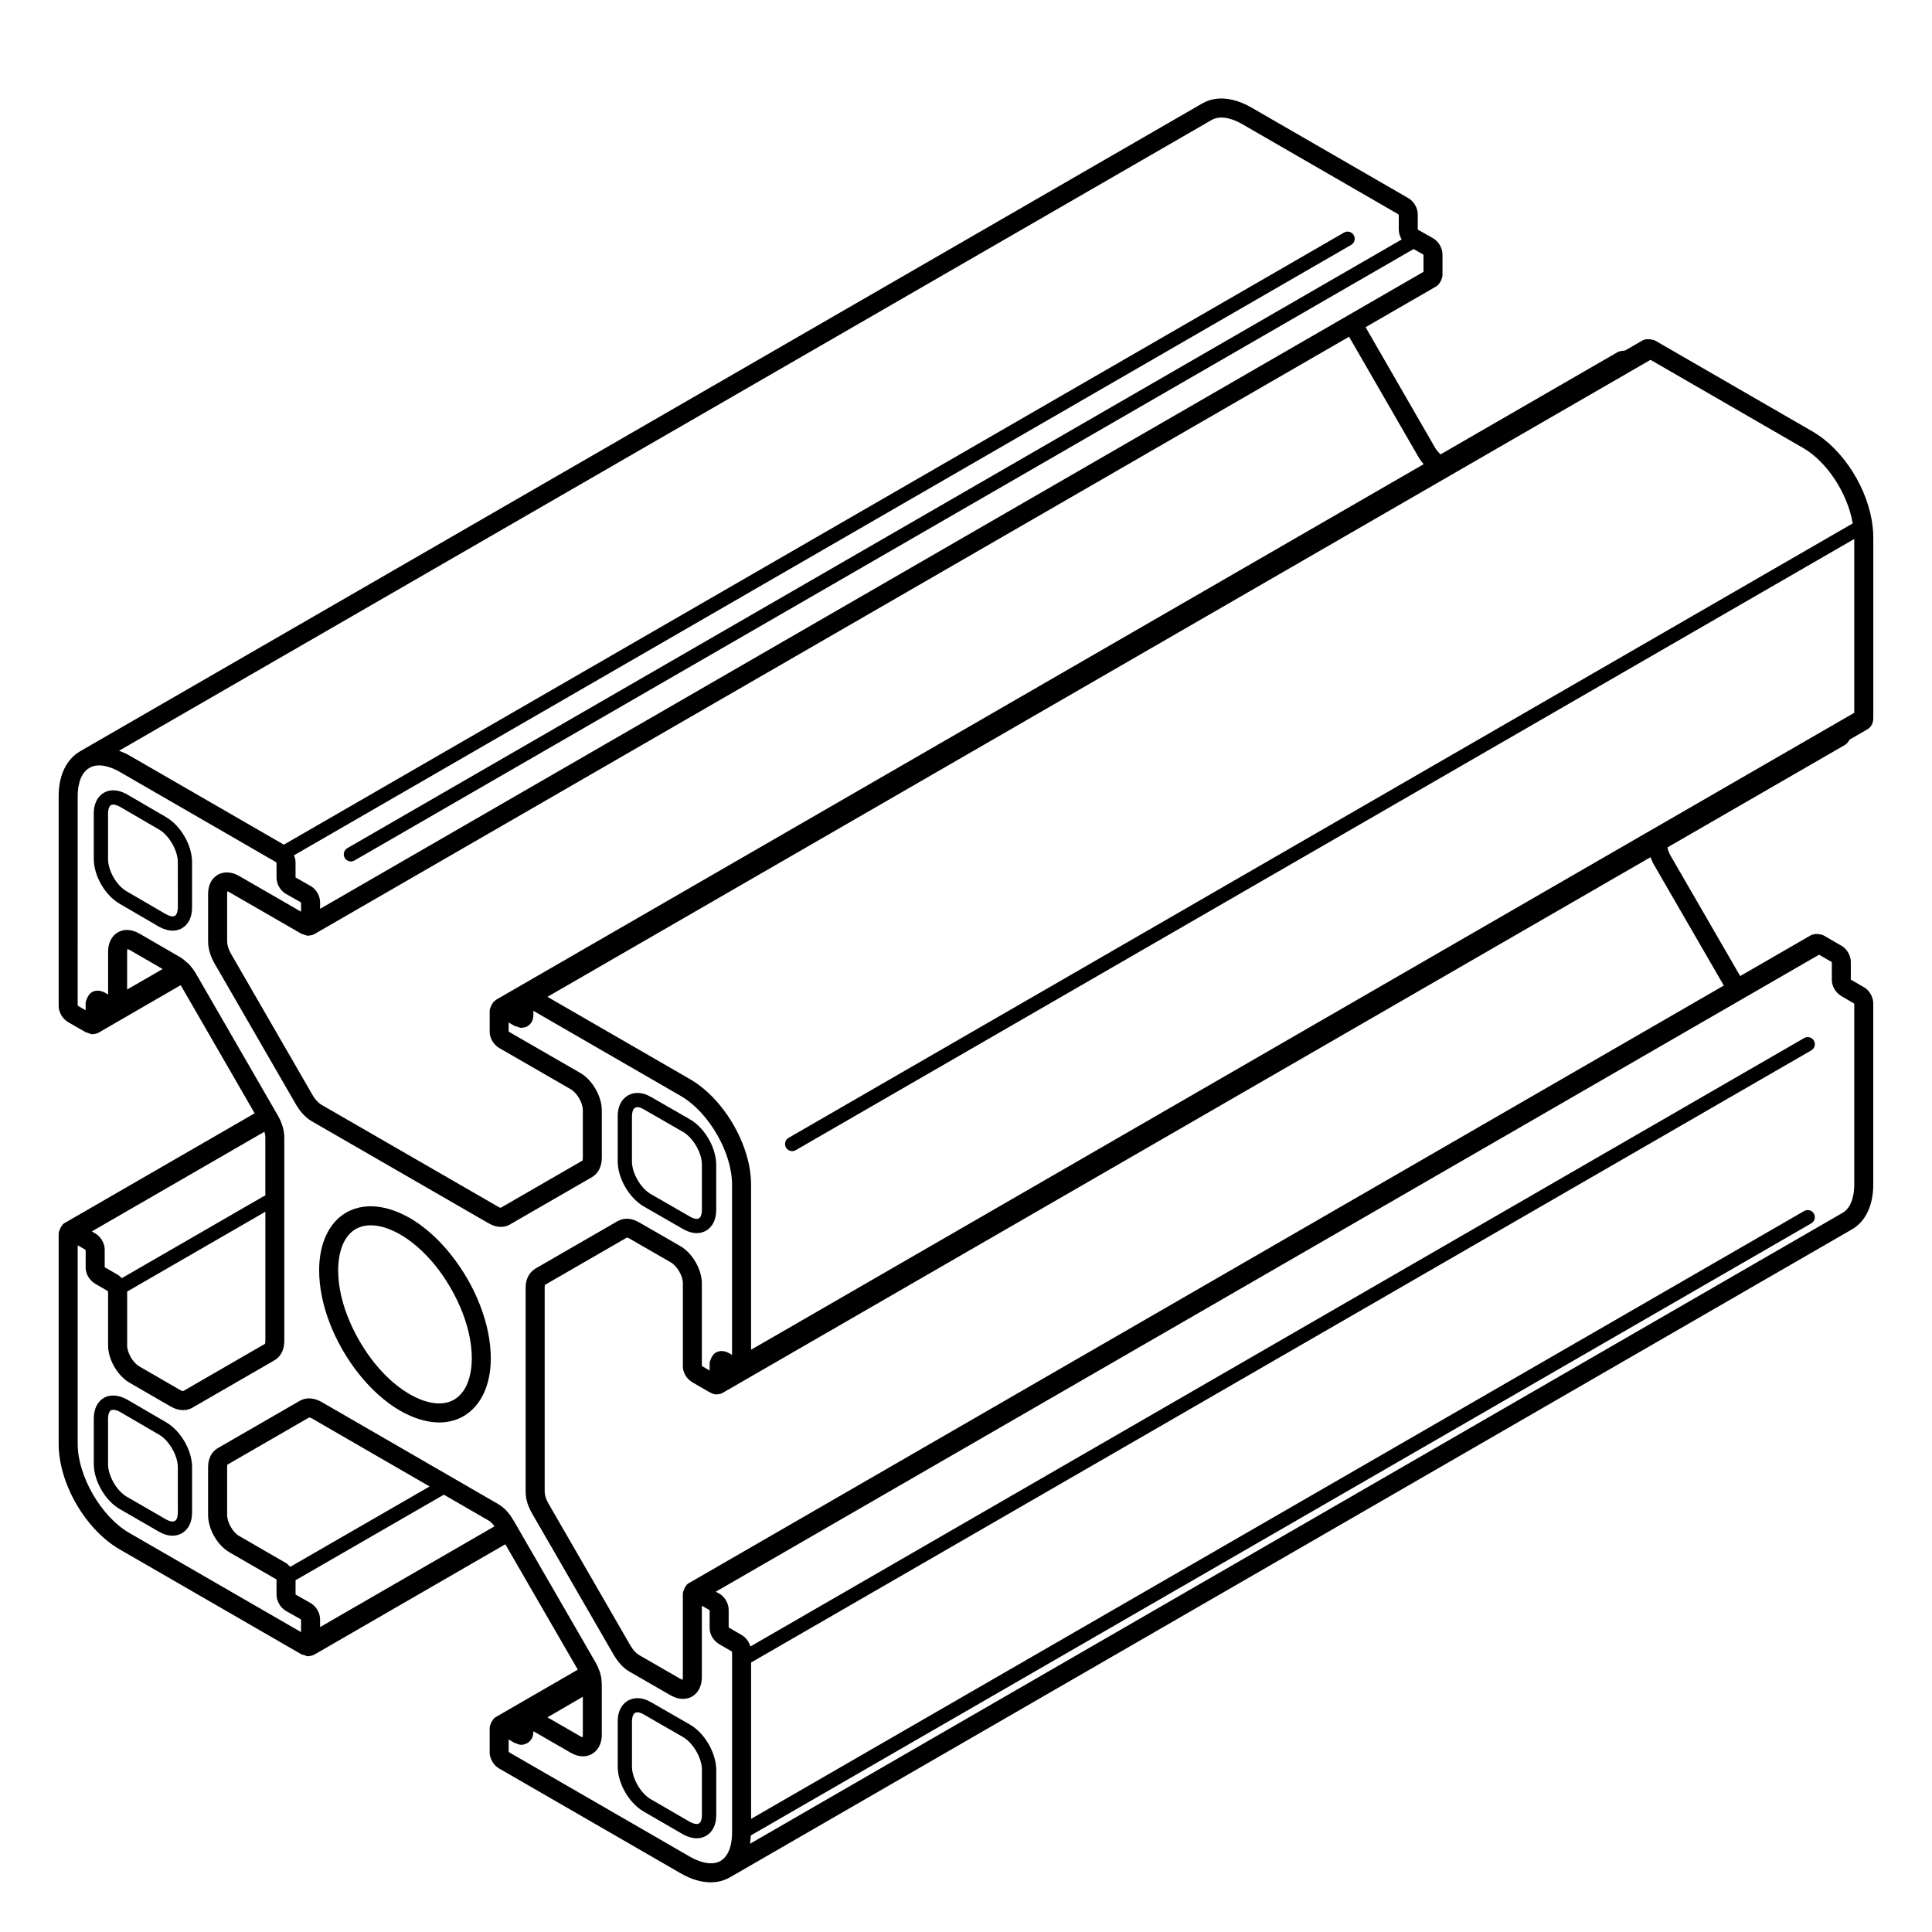 <?xml version="1.0" encoding="UTF-8"?>
<!-- Uploaded to: ICON Repo, www.iconrepo.com, Generator: ICON Repo Mixer Tools -->
<svg fill="#000000" width="800px" height="800px" version="1.1" viewBox="144 144 512 512" xmlns="http://www.w3.org/2000/svg">
 <g>
  <path d="m632.96 341.38c0.02-0.012 0.039-0.004 0.059-0.02 0.336-0.227 0.797-0.672 1.113-1.336l4.695-2.711c0.02-0.016 0.035-0.035 0.055-0.047 0.578-0.336 1.559-1.152 1.559-2.941v-48.062c0-0.855-0.055-1.77-0.168-2.637-1.066-9.957-7.769-20.586-15.945-25.281-0.004-0.004-0.004-0.012-0.012-0.012l-41.578-24.012-0.035-0.02c-0.336-0.195-0.695-0.281-1.062-0.312-0.379-0.086-0.727-0.133-1.098-0.09-0.418 0.004-0.832 0.074-1.219 0.301l-4.68 2.699c-0.215-0.02-0.418 0.051-0.629 0.074-0.316 0-0.621 0.066-0.926 0.191-0.059 0.023-0.133 0.012-0.188 0.039-0.02 0.012-0.035 0.031-0.055 0.039-0.023 0.012-0.051 0.012-0.07 0.023l-47.004 27.145c-0.52-0.473-1.027-1.043-1.461-1.762l-18.418-31.941 18.773-10.836c0.074-0.047 0.121-0.121 0.191-0.172 0.035-0.023 0.082-0.016 0.117-0.039 0.07-0.055 0.098-0.145 0.16-0.203 0.168-0.16 0.309-0.332 0.418-0.527 0.227-0.312 0.387-0.645 0.5-1.023 0.141-0.312 0.223-0.656 0.223-1.02v-5.492c0-1.605-0.992-3.34-2.414-4.211-0.016-0.012-0.031-0.012-0.047-0.016-0.016-0.012-0.023-0.023-0.039-0.035l-4.055-2.297v-4.07c0-1.605-0.988-3.34-2.41-4.211-0.012-0.004-0.023-0.004-0.035-0.012-0.012-0.004-0.016-0.02-0.031-0.023l-41.613-24.031h-0.004c-2.777-1.598-8.152-3.856-13.035-1.062l-0.004 0.004h-0.004l-297.39 171.69-0.004 0.004h-0.004c-0.023 0.016-0.035 0.039-0.059 0.055-3.543 2.074-5.578 6.344-5.578 11.75v55.672c0 1.605 0.988 3.34 2.41 4.211 0.012 0.004 0.02 0.004 0.031 0.012 0.016 0.012 0.02 0.02 0.035 0.031l4.734 2.719c0.145 0.086 0.312 0.074 0.469 0.125 0.449 0.188 0.898 0.387 1.352 0.387 0.102 0 0.188-0.07 0.289-0.082h0.004c0.383 0 0.766-0.086 1.133-0.273 0.023-0.016 0.066-0.047 0.098-0.059 0.012-0.004 0.023-0.004 0.035-0.012l0.02-0.012 21.73-12.57 19.602 33.957-50.234 29.004c-0.039 0.02-0.09 0.02-0.133 0.047-0.012 0.004-0.016 0.02-0.023 0.023-0.324 0.203-0.57 0.492-0.77 0.816-0.23 0.297-0.387 0.613-0.508 0.984-0.16 0.332-0.273 0.695-0.273 1.094v55.672c0 10.43 7.106 22.695 16.172 27.926l48.164 27.809c0.203 0.117 0.422 0.117 0.641 0.172 0.387 0.141 0.77 0.344 1.164 0.344 0.105 0 0.207-0.066 0.312-0.074 0.344 0 0.68-0.098 1.008-0.242 0.039-0.02 0.086-0.012 0.125-0.031 0.023-0.016 0.039-0.035 0.066-0.051 0.02-0.012 0.039-0.004 0.059-0.016l50.656-29.266 19.207 33.227-21.691 12.535c-0.086 0.051-0.172 0.102-0.25 0.156-0.039 0.023-0.086 0.035-0.121 0.066-0.059 0.047-0.082 0.125-0.137 0.176-0.156 0.152-0.281 0.316-0.395 0.504-0.242 0.328-0.422 0.676-0.539 1.074-0.141 0.312-0.223 0.656-0.223 1.02v6.398c0 1.613 0.992 3.344 2.414 4.211 0.012 0.004 0.02 0 0.023 0.004 0.012 0.004 0.016 0.02 0.031 0.023l48.164 27.809h0.004c2.746 1.586 5.445 2.383 7.93 2.383 1.844 0 3.566-0.438 5.109-1.324h0.004l297.4-171.75 0.004-0.004c3.551-2.066 5.582-6.367 5.582-11.801v-48.062c0-1.629-0.969-3.359-2.359-4.211-0.012-0.004-0.023-0.004-0.035-0.012-0.012-0.004-0.016-0.016-0.023-0.02l-3.527-2.035v-4.699c0-1.621-0.969-3.356-2.359-4.211-0.012-0.004-0.023-0.004-0.035-0.016-0.012-0.004-0.016-0.016-0.023-0.02l-4.785-2.769c-0.055-0.031-0.117-0.031-0.172-0.055-0.055-0.023-0.09-0.074-0.152-0.102-0.121-0.051-0.238-0.035-0.359-0.07-0.137-0.035-0.273-0.074-0.406-0.086-0.402-0.082-0.797-0.105-1.18-0.051-0.238 0.016-0.465 0.086-0.691 0.168-0.09 0.035-0.191 0.023-0.281 0.07-0.023 0.012-0.039 0.035-0.066 0.051-0.023 0.016-0.055 0.012-0.082 0.023l-18.73 10.816-18.48-31.965c-0.414-0.715-0.648-1.43-0.801-2.125l46.984-27.125c0.043-0.023 0.059-0.055 0.09-0.07zm2.043-58.68-282.02 162.84c-0.902 0.523-1.215 1.676-0.691 2.578 0.348 0.605 0.984 0.945 1.637 0.945 0.316 0 0.645-0.082 0.941-0.25l280.53-161.98v46.066l-292.36 168.8v-43.75c0-2.578-0.438-5.375-1.266-8.086-2.535-8.324-8.363-16.105-14.852-19.836l-0.004-0.004-37.836-21.852 292.32-168.81 40.391 23.328h0.004c6.379 3.66 11.824 12.039 13.199 20.004zm-115.04-17.496c0.004 0.004 0.012 0.012 0.016 0.016 0.004 0.004 0.004 0.016 0.012 0.023 0.277 0.465 0.727 1.109 1.285 1.777l-245.85 141.95c-0.031 0.02-0.047 0.051-0.074 0.07-0.004 0-0.004 0-0.012 0.004-0.012 0.004-0.016 0.02-0.023 0.031-0.121 0.082-0.215 0.18-0.316 0.281-0.102 0.09-0.215 0.168-0.301 0.266-0.023 0.035-0.035 0.07-0.059 0.105-0.035 0.051-0.055 0.105-0.09 0.156-0.23 0.301-0.395 0.625-0.516 0.996-0.16 0.332-0.266 0.691-0.266 1.082v5.492c0 1.605 0.992 3.34 2.414 4.211 0.012 0.004 0.02 0.004 0.031 0.012 0.012 0.004 0.016 0.02 0.031 0.023l19.027 10.977c1.668 0.969 3.184 3.606 3.184 5.531v12.594c0 0.465-0.105 0.75-0.09 0.762l-21.664 12.508c-0.09-0.004-0.344-0.051-0.609-0.223-0.02-0.012-0.039-0.012-0.059-0.023-0.02-0.012-0.031-0.031-0.051-0.047l-46.805-27.004c-0.777-0.449-1.621-1.355-2.266-2.434l-21.785-37.73c-0.586-1.047-0.938-2.223-0.938-3.144v-12.594c0-0.402 0.066-0.621-0.012-0.645 0.137-0.012 0.324 0.074 0.695 0.277h0.004l19.008 10.965c0.203 0.117 0.422 0.117 0.641 0.172 0.387 0.141 0.77 0.344 1.164 0.344 0.105 0 0.207-0.066 0.312-0.074 0.012 0 0.016-0.004 0.023-0.004 0.379-0.039 0.754-0.086 1.109-0.262 0.023-0.016 0.039-0.035 0.066-0.051 0.02-0.012 0.039-0.004 0.059-0.016l0.035-0.02 274.22-158.32zm-46.844-88.359s0.004 0 0 0l41.379 23.895c0.07 0.055 0.117 0.137 0.191 0.18v3.977c0 0.875 0.297 1.773 0.777 2.559l-279.42 161.31c-0.902 0.523-1.215 1.676-0.691 2.578 0.348 0.605 0.984 0.945 1.637 0.945 0.316 0 0.645-0.082 0.941-0.25l280.68-162.04 2.438 1.379c0.066 0.055 0.109 0.133 0.188 0.176v4.481l-20.016 11.559c-0.012 0.004-0.023 0.004-0.035 0.012-0.012 0.004-0.016 0.016-0.023 0.023l-272.34 157.22v-1.758c0-1.621-0.969-3.356-2.359-4.211-0.016-0.012-0.031-0.012-0.047-0.016-0.016-0.012-0.02-0.02-0.035-0.031l-4.062-2.297v-4.07c0-0.598-0.176-1.211-0.422-1.793l280.17-161.77c0.902-0.523 1.215-1.676 0.691-2.578-0.52-0.902-1.672-1.219-2.578-0.691l-280.96 162.21-40.984-23.668c-0.004 0-0.004 0-0.012-0.004-0.898-0.52-1.789-0.867-2.68-1.215l289.55-167.16h0.004c2.793-1.613 6.531 0.195 8.012 1.047zm-295.43 229.39v-10.09c0-0.312 0.047-0.5 0.066-0.605 0.125 0.004 0.301 0.035 0.672 0.242l8.672 5.019zm14.828 106.43c-0.059 0.023-0.324-0.047-0.75-0.281l-10.848-6.277c-0.004 0-0.004-0.004-0.004-0.004-1.684-0.961-3.215-3.594-3.215-5.523v-14.305l36.625-21.156v34.293c0 0.422-0.102 0.699-0.09 0.711zm-16.254-29.93c-0.242-0.266-0.5-0.539-0.848-0.777-0.023-0.016-0.051-0.016-0.074-0.031s-0.039-0.047-0.066-0.059l-3.527-2.039v-4.695c0-1.605-0.992-3.34-2.414-4.211-0.012-0.004-0.023-0.004-0.035-0.016-0.012-0.004-0.016-0.016-0.023-0.023l-0.941-0.543 45.734-26.418c0.16 0.52 0.25 1.02 0.25 1.438v15.48c-0.117 0.039-0.23 0.051-0.344 0.117zm31.102 68.305h-0.004l-0.004-0.004c-1.656-0.945-3.164-3.602-3.164-5.57v-12.594c0-0.484 0.09-0.75 0.039-0.711l21.668-12.508c0.059-0.02 0.336 0.004 0.789 0.262l31.16 18.012-36.926 21.297c-0.09-0.102-0.203-0.176-0.297-0.266-0.203-0.277-0.453-0.52-0.77-0.699zm66.094-4.098c0.004 0 0.004 0 0 0 0.586 0.336 1.125 0.906 1.602 1.543l-46.234 26.707v-2.062c0-1.621-0.969-3.356-2.359-4.211-0.016-0.012-0.031-0.012-0.039-0.016-0.016-0.012-0.02-0.023-0.035-0.031l-4.066-2.301v-3.797l39.301-22.668zm24.996 46.723v10.09c0 0.344-0.055 0.551-0.074 0.637-0.125-0.023-0.312-0.09-0.559-0.238-0.004 0-0.004 0-0.012-0.004-0.004 0-0.004-0.004-0.012-0.012l-8.727-5.031zm28.469 42.426c-0.004 0-0.004 0 0 0l-47.934-27.68c-0.07-0.055-0.109-0.133-0.188-0.176v-3.258l1.527 0.891 0.02 0.012c0.109 0.066 0.238 0.051 0.348 0.098 0.48 0.223 0.961 0.418 1.445 0.418 0.473 0 0.922-0.145 1.344-0.359 0.039-0.016 0.082-0.012 0.121-0.031 0.523-0.262 1.738-1.082 1.738-3.008v-0.215l9.926 5.723c0.004 0.004 0.016 0 0.02 0.004 1.074 0.625 2.172 0.941 3.211 0.941 0.871 0 1.703-0.223 2.445-0.664h0.004c1.605-0.969 2.527-2.801 2.527-5.031v-13.504c0-0.227-0.035-0.57-0.074-0.902v-0.004-0.012c-0.016-0.121 0-0.191-0.023-0.324-0.004-0.18-0.031-0.336-0.066-0.469 0-0.012 0-0.02-0.004-0.023-0.012-0.023-0.004-0.082-0.016-0.102-0.012-0.059-0.121-0.559-0.137-0.625-0.016-0.066-0.141-0.613-0.168-0.676-0.035-0.105-0.133-0.324-0.227-0.535-0.246-0.711-0.555-1.371-0.91-1.977-0.004-0.016-0.004-0.031-0.016-0.039l-20.789-35.988-0.02-0.035v-0.004l-0.004-0.004-0.227-0.387c-0.012-0.02-0.012-0.047-0.02-0.066-0.016-0.02-0.035-0.035-0.047-0.055l-0.73-1.246c-0.02-0.035-0.055-0.051-0.074-0.086-0.977-1.734-2.352-3.195-3.926-4.109-0.004-0.004-0.012-0.012-0.016-0.016l-46.809-27.055c-0.004-0.004-0.016-0.004-0.02-0.004s-0.012-0.012-0.016-0.016c-1.934-1.078-3.914-1.199-5.566-0.332-0.016 0.012-0.023 0.023-0.039 0.031-0.016 0.012-0.035 0.012-0.051 0.016l-21.816 12.594c-0.004 0.004-0.012 0.012-0.016 0.016-0.012 0.004-0.016 0.004-0.023 0.012-1.598 0.961-2.481 2.75-2.481 5.031v12.594c0 3.793 2.434 8.039 5.656 9.91 0.016 0.012 0.02 0.02 0.035 0.031l12.445 7.18v4.039c0 1.629 0.973 3.359 2.363 4.211 0.012 0.004 0.023 0.004 0.035 0.012 0.016 0.012 0.023 0.023 0.039 0.035l3.926 2.227c0.051 0.039 0.082 0.098 0.137 0.133v3.293l-45.543-26.301c-7.402-4.266-13.652-15.059-13.652-23.562v-52.652l1.926 1.109c0.07 0.055 0.109 0.133 0.188 0.18v4.68c0 1.594 0.992 3.269 2.367 4.106 0.039 0.023 0.059 0.066 0.102 0.09l3.246 1.875c0.082 0.074 0.137 0.172 0.227 0.238v14.293c0 3.699 2.519 8.035 5.734 9.883l0.004 0.004c0.004 0 0.004 0.004 0.012 0.004h0.004l10.867 6.289c0.004 0.004 0.016 0 0.02 0.004 0.012 0.004 0.012 0.016 0.02 0.016 1.234 0.684 2.312 0.918 3.219 0.918 1.082 0 1.91-0.332 2.422-0.629l0.004-0.004h0.004l21.816-12.594c0.012-0.004 0.012-0.016 0.02-0.016 0.004-0.004 0.012 0 0.016-0.004 1.613-0.969 2.535-2.801 2.535-5.031v-54.059c0-2.348-1.023-4.523-1.633-5.613-0.004-0.004-0.012-0.012-0.016-0.016-0.004-0.004-0.004-0.016-0.004-0.02l-21.809-37.781c-0.004-0.004-0.012-0.012-0.016-0.016-0.004-0.004-0.004-0.016-0.004-0.02-0.336-0.562-0.73-1.129-1.168-1.648-0.105-0.16-0.227-0.312-0.359-0.453-0.117-0.168-0.277-0.289-0.434-0.418-0.047-0.035-0.074-0.086-0.121-0.117-0.039-0.031-0.07-0.082-0.117-0.109-0.055-0.055-0.133-0.09-0.188-0.145-0.039-0.055-0.09-0.098-0.152-0.141-0.465-0.418-0.941-0.832-1.484-1.16-0.004-0.004-0.016-0.004-0.02-0.004-0.004-0.004-0.012-0.012-0.016-0.012l-10.883-6.297c-0.012-0.008-0.016-0.008-0.02-0.008-0.004-0.004-0.012-0.012-0.02-0.016-2.039-1.137-4.062-1.23-5.68-0.266-0.004 0.004-0.016 0.004-0.02 0.004-1.605 0.969-2.527 2.801-2.527 5.031v11.418l-0.957-0.555c-0.055-0.031-0.121-0.031-0.176-0.059-0.055-0.023-0.09-0.074-0.152-0.098-1.422-0.562-2.457-0.246-3.074 0.121-0.004 0-0.004 0.004-0.012 0.012-0.004 0-0.012 0-0.016 0.004-0.02 0.012-0.023 0.035-0.043 0.051-0.336 0.215-0.586 0.508-0.781 0.832-0.211 0.289-0.352 0.59-0.469 0.938-0.16 0.332-0.273 0.695-0.273 1.09v1.832l-1.926-1.102c-0.07-0.055-0.117-0.133-0.191-0.18l0.004-55.516c0-1.699 0.309-5.824 3.117-7.441h0.004l0.012-0.004c2.769-1.613 6.504 0.203 7.996 1.062l0.004 0.004 41.371 23.895c0.07 0.055 0.109 0.133 0.191 0.18v3.977c0 1.621 0.969 3.356 2.359 4.211 0.016 0.012 0.031 0.004 0.039 0.012 0.016 0.012 0.023 0.023 0.039 0.035l3.926 2.223c0.051 0.039 0.082 0.098 0.141 0.133v2.394l-16.426-9.473c-0.004-0.004-0.016-0.004-0.02-0.004s-0.012-0.012-0.016-0.016c-2.66-1.48-4.613-0.852-5.578-0.316-0.012 0.004-0.023 0.004-0.035 0.012-0.004 0.004-0.012 0.012-0.016 0.012-0.004 0.004-0.016 0.004-0.02 0.012-0.031 0.016-0.047 0.047-0.074 0.066-1.551 0.918-2.453 2.719-2.453 4.992v12.594c0 2.43 0.992 4.559 1.582 5.617 0 0.004 0.004 0.004 0.012 0.012 0.004 0.004 0.004 0.016 0.004 0.02l21.816 37.785 0.016 0.016c0.004 0.004 0.004 0.016 0.012 0.023 0.637 1.059 2.012 3.019 4.074 4.207l46.805 27.004c0.023 0.016 0.051 0.004 0.07 0.02 0.875 0.527 1.996 0.945 3.188 0.945 0.777 0 1.57-0.172 2.332-0.59 0.012-0.004 0.016-0.016 0.023-0.02 0.004-0.004 0.016 0 0.02-0.004l21.816-12.594c0.004-0.004 0.012-0.012 0.02-0.016 0.004-0.004 0.016 0 0.02-0.004 1.605-0.969 2.527-2.82 2.527-5.082v-12.594c0-3.684-2.5-8.027-5.684-9.883h-0.004-0.004l-18.809-10.848c-0.07-0.055-0.109-0.133-0.188-0.18v-2.352l1.551 0.906c0.203 0.121 0.43 0.117 0.645 0.176 0.398 0.145 0.785 0.344 1.188 0.344 0.102 0 0.18-0.07 0.281-0.074 0.004 0 0.012 0.004 0.016 0.004 0.379 0 0.754-0.086 1.117-0.262 0.039-0.02 0.102-0.066 0.145-0.09 0.016-0.012 0.031-0.004 0.047-0.012 0.02-0.016 0.031-0.035 0.051-0.047 0.586-0.359 1.512-1.176 1.512-2.91v-1.125l39.047 22.551h0.004c5.359 3.074 10.402 9.879 12.551 16.938 0.684 2.242 1.047 4.535 1.047 6.621v45.074l-0.957-0.555c-0.055-0.031-0.121-0.031-0.176-0.059-0.055-0.023-0.09-0.074-0.152-0.098-1.406-0.559-2.422-0.25-3.055 0.117-0.004 0.004-0.016 0.004-0.02 0.012l-0.004 0.004c-0.004 0.004-0.016 0.004-0.02 0.012-0.363 0.223-0.621 0.527-0.82 0.867-0.215 0.289-0.359 0.598-0.473 0.953-0.16 0.332-0.266 0.691-0.266 1.09v1.793l-2.039-1.184c-0.012-0.004-0.016-0.016-0.02-0.02v-21.906c0-3.699-2.519-8.031-5.734-9.879-0.004-0.004-0.004-0.004-0.012-0.012h-0.004-0.004-0.004l-10.898-6.277h-0.004l-0.02-0.012c-0.004-0.004-0.016-0.004-0.02-0.004-1.918-1.117-3.914-1.223-5.523-0.328-0.031 0.016-0.066 0.016-0.102 0.035l-21.816 12.594c-0.035 0.02-0.055 0.059-0.09 0.082-1.547 0.934-2.473 2.762-2.473 4.973v54.059c0 2.301 0.891 4.332 1.641 5.637v0.004l21.816 37.785c0.004 0.004 0.012 0.012 0.016 0.016 0.004 0.004 0.004 0.016 0.012 0.023 0.789 1.316 2.125 3.113 4.027 4.211h0.004l10.926 6.297c0.004 0.004 0.016 0 0.02 0.004 0.012 0.004 0.012 0.016 0.02 0.016 1.23 0.68 2.312 0.91 3.215 0.91 1.082 0 1.91-0.332 2.422-0.629 0.012-0.004 0.016-0.016 0.02-0.02 0.004-0.004 0.016 0 0.02-0.004 1.613-0.961 2.539-2.816 2.539-5.082v-18.953l1.93 1.098c0.051 0.039 0.082 0.098 0.137 0.125v4.676c0 1.652 0.977 3.324 2.379 4.168 0.035 0.023 0.055 0.059 0.09 0.082l3.336 1.93c0.051 0.039 0.082 0.098 0.141 0.133v47.953c0 2.109-0.402 5.883-3.094 7.5-2.797 1.523-6.508-0.258-7.984-1.109zm302.53-237.07v4.676c0 1.621 0.992 3.324 2.367 4.16 0.039 0.023 0.059 0.066 0.102 0.09l3.336 1.93c0.051 0.039 0.082 0.098 0.141 0.133v47.953c0 1.699-0.301 5.824-3.078 7.445l-289.56 167.21c0.105-0.707 0.18-1.438 0.207-2.203l281.04-162.21c0.902-0.523 1.215-1.676 0.691-2.578-0.52-0.902-1.676-1.215-2.578-0.691l-279.07 161.08v-41.434l280.96-162.22c0.902-0.523 1.215-1.676 0.691-2.578-0.52-0.902-1.676-1.215-2.578-0.691l-279.26 161.24c-0.344-1.199-1.145-2.316-2.176-2.953-0.012-0.004-0.02-0.004-0.031-0.012-0.012-0.004-0.016-0.016-0.023-0.023l-3.527-2.039v-4.695c0-1.629-0.969-3.359-2.359-4.211-0.016-0.012-0.031-0.012-0.047-0.016-0.012-0.004-0.02-0.02-0.031-0.023l-0.961-0.551 292.36-168.8 3.25 1.879c0.055 0.043 0.086 0.102 0.145 0.141zm-302.85 164.5c-0.039 0.02-0.086 0.02-0.121 0.047-0.012 0.004-0.016 0.02-0.023 0.023-0.328 0.207-0.578 0.5-0.781 0.832-0.223 0.297-0.363 0.629-0.473 1.004-0.152 0.324-0.242 0.672-0.242 1.047v21.965c0 0.395-0.066 0.625-0.074 0.699-0.121 0-0.324-0.09-0.664-0.277l-10.891-6.277-0.004-0.004c-0.75-0.434-1.535-1.293-2.223-2.434l-21.793-37.754c-0.625-1.09-0.969-2.195-0.969-3.125v-54.059c0-0.418 0.086-0.695 0.004-0.664 0.012-0.004 0.016-0.016 0.02-0.02 0.004-0.004 0.016 0 0.02-0.004l21.746-12.555c0.082-0.02 0.336 0.066 0.656 0.25 0.004 0 0.012 0 0.012 0.004 0.004 0 0.004 0.004 0.012 0.012l10.934 6.297 0.004 0.004c1.684 0.961 3.215 3.594 3.215 5.523v22.016c0 1.637 0.953 3.281 2.316 4.106 0.035 0.023 0.055 0.066 0.098 0.086l4.785 2.769c0.039 0.023 0.09 0.016 0.133 0.035 0.516 0.293 1.074 0.48 1.637 0.48 0.102 0 0.188-0.07 0.281-0.074 0.004 0 0.012 0.004 0.016 0.004 0.379 0 0.754-0.086 1.117-0.262 0.023-0.016 0.07-0.047 0.102-0.066 0.012-0.004 0.023-0.004 0.039-0.012l245.91-141.97c0.293 0.785 0.629 1.496 0.945 2.051l18.48 31.961z"/>
  <path d="m251.84 466.37c-3.43-1.844-10.09-4.438-16.09-1.027-0.004 0-0.004 0.004-0.012 0.012-0.004 0-0.012 0-0.016 0.004-4.543 2.644-7.148 8.211-7.148 15.277 0 9.004 4.012 19.371 10.734 27.73 2.418 3.004 6.383 7.16 11.496 9.906 2.215 1.195 5.773 2.695 9.613 2.695 2.117 0 4.324-0.457 6.438-1.672 0.004-0.004 0.004-0.004 0.012-0.012h0.012c4.57-2.68 7.188-8.246 7.188-15.27 0-9.008-4.012-19.371-10.734-27.727-2.414-3.012-6.371-7.168-11.492-9.918zm12.504 48.555c-3.84 2.203-8.629 0.258-11.148-1.098-3.465-1.859-6.914-4.84-9.961-8.629-4.648-5.785-9.621-15.277-9.621-24.57 0-2.469 0.453-8.469 4.637-10.914 3.891-2.195 8.688-0.262 11.203 1.094 3.465 1.863 6.914 4.848 9.961 8.629 4.648 5.777 9.621 15.27 9.621 24.566 0 2.453-0.461 8.422-4.691 10.922z"/>
  <path d="m188.09 360.61c-0.023-0.016-0.039-0.047-0.066-0.059l-10.379-6.047c-0.012-0.004-0.02-0.004-0.031-0.012-0.012-0.004-0.012-0.012-0.02-0.016-2.894-1.566-4.91-1.066-6.09-0.371-0.004 0-0.012 0-0.012 0.004-1.703 1.012-2.641 2.949-2.641 5.457v12.043c0 4.5 3.019 9.719 6.879 11.906 0.004 0 0.004 0.004 0.012 0.012l0.02 0.012s0.004 0 0.004 0.004l10.352 6.031c0.012 0.004 0.016 0 0.023 0.004 0.012 0.004 0.016 0.016 0.023 0.02 1.406 0.762 2.606 1.039 3.602 1.039 1.059 0 1.891-0.309 2.492-0.664 1.703-1.012 2.641-2.949 2.641-5.457v-12.043c0.004-4.457-2.984-9.633-6.809-11.863zm3.031 23.895c0 0.523-0.074 1.785-0.789 2.203-0.66 0.402-1.848-0.16-2.348-0.43l-10.344-6.023c-0.004 0-0.012 0-0.012-0.004-0.004-0.004-0.004-0.012-0.012-0.012-2.699-1.512-4.984-5.465-4.984-8.629v-12.043c0-0.523 0.074-1.785 0.789-2.207 0.664-0.387 1.828 0.156 2.332 0.422l10.359 6.035c0.004 0 0.012 0 0.016 0.004l0.004 0.004c2.66 1.516 4.992 5.551 4.992 8.637l0.008 12.043z"/>
  <path d="m188.09 520.97c-0.031-0.016-0.047-0.039-0.07-0.055l-10.379-6.047c-0.012-0.004-0.02-0.004-0.031-0.012-0.012-0.004-0.012-0.012-0.02-0.016-2.207-1.195-4.352-1.34-6.051-0.395-0.004 0.004-0.012 0.012-0.016 0.016-0.012 0.004-0.02 0.004-0.031 0.012-1.699 1.004-2.637 2.965-2.637 5.496v11.992c0 4.484 3.027 9.742 6.891 11.965h0.004l10.359 5.984h0.004 0.004 0.004c1.215 0.711 2.449 1.066 3.602 1.066 0.883 0 1.715-0.223 2.457-0.641 0.012-0.004 0.02 0 0.031-0.012 0.004-0.004 0.012-0.012 0.016-0.012 0.012-0.004 0.02-0.012 0.035-0.016 0.039-0.023 0.059-0.066 0.102-0.09 1.629-0.992 2.539-2.875 2.539-5.367v-12.043c0-4.418-2.988-9.598-6.812-11.828zm3.031 23.891c0 0.852-0.195 1.875-0.742 2.18-0.004 0.004-0.012 0.012-0.016 0.016-0.012 0.004-0.02 0.004-0.031 0.012-0.59 0.352-1.582 0.02-2.312-0.406h-0.004-0.004l-10.379-5.996-0.004-0.004c-2.711-1.562-4.996-5.535-4.996-8.691v-11.992c0-0.527 0.082-1.805 0.77-2.238 0.746-0.379 1.961 0.195 2.352 0.402l10.359 6.035c0.004 0 0.012 0 0.016 0.004l0.004 0.004c2.66 1.516 4.992 5.551 4.992 8.637l0.004 12.039z"/>
  <path d="m326.91 601.07h-0.004l-0.004-0.004-10.43-5.996c-0.016-0.012-0.031-0.004-0.047-0.016-2.031-1.199-4.195-1.352-5.883-0.438-0.035 0.016-0.074 0.016-0.109 0.035-0.012 0.004-0.016 0.012-0.02 0.016-0.004 0.004-0.016 0.004-0.02 0.012-0.031 0.016-0.047 0.047-0.07 0.066-1.656 0.992-2.621 2.938-2.621 5.391v12.043c0 4.465 3.012 9.668 6.863 11.887 0.012 0.004 0.016 0.02 0.031 0.023l0.012 0.004 10.414 6.035c0.004 0.004 0.016 0 0.02 0.004 0.012 0.004 0.016 0.02 0.031 0.023 1.25 0.676 2.449 1.012 3.566 1.012 0.867 0 1.688-0.207 2.434-0.625 0.004 0 0.004-0.004 0.012-0.004 0.004 0 0.012 0 0.012-0.004 1.754-1.004 2.715-2.961 2.715-5.523v-11.992c-0.02-4.438-3.043-9.695-6.902-11.949zm3.106 23.949c0 0.66-0.105 1.824-0.805 2.231-0.707 0.379-1.879-0.16-2.352-0.418h-0.004l-10.375-6.016h-0.004l-0.004-0.004c-2.66-1.516-4.992-5.551-4.992-8.637v-12.043c0-0.801 0.211-1.855 0.797-2.18 0.012-0.004 0.012-0.012 0.02-0.016 0.004-0.004 0.016-0.004 0.02-0.012 0.594-0.352 1.578-0.004 2.238 0.395 0.004 0.004 0.012 0 0.016 0.004 0.012 0.004 0.016 0.016 0.02 0.02l10.418 5.992c2.715 1.586 5.008 5.57 5.008 8.695l-0.004 11.988z"/>
  <path d="m314.58 463.71h0.004c0.004 0 0.004 0.004 0.004 0.004l10.43 5.996c0.004 0.004 0.012 0 0.016 0.004 1.234 0.715 2.457 1.078 3.602 1.078 0.863 0 1.676-0.207 2.422-0.621 0.004 0 0.004-0.004 0.012-0.012h0.012c1.754-0.996 2.719-2.957 2.719-5.523v-11.992c0-4.449-3.023-9.703-6.883-11.961h-0.004l-0.004-0.004-10.43-5.996c-0.016-0.012-0.031-0.004-0.047-0.016-2.039-1.211-4.227-1.355-5.914-0.422-0.023 0.016-0.055 0.012-0.082 0.023-0.004 0.004-0.012 0.012-0.016 0.012-0.012 0.004-0.02 0.004-0.031 0.012-0.039 0.023-0.059 0.066-0.102 0.09-1.637 0.996-2.59 2.926-2.59 5.367v12.043c0 4.438 3.023 9.668 6.883 11.918zm-3.102-23.945c0-0.801 0.207-1.855 0.789-2.176 0.004-0.004 0.012-0.012 0.016-0.016 0.012-0.004 0.02-0.004 0.031-0.012 0.594-0.352 1.578-0.012 2.238 0.387 0.004 0.004 0.012 0 0.016 0.004 0.012 0.004 0.016 0.016 0.02 0.02l10.418 5.992c2.715 1.586 5.008 5.566 5.008 8.695v11.992c0 0.535-0.082 1.809-0.801 2.231-0.734 0.395-1.949-0.23-2.301-0.434-0.004 0-0.004-0.004-0.004-0.004l-10.422-5.992c-2.715-1.586-5.008-5.547-5.008-8.645z"/>
 </g>
</svg>